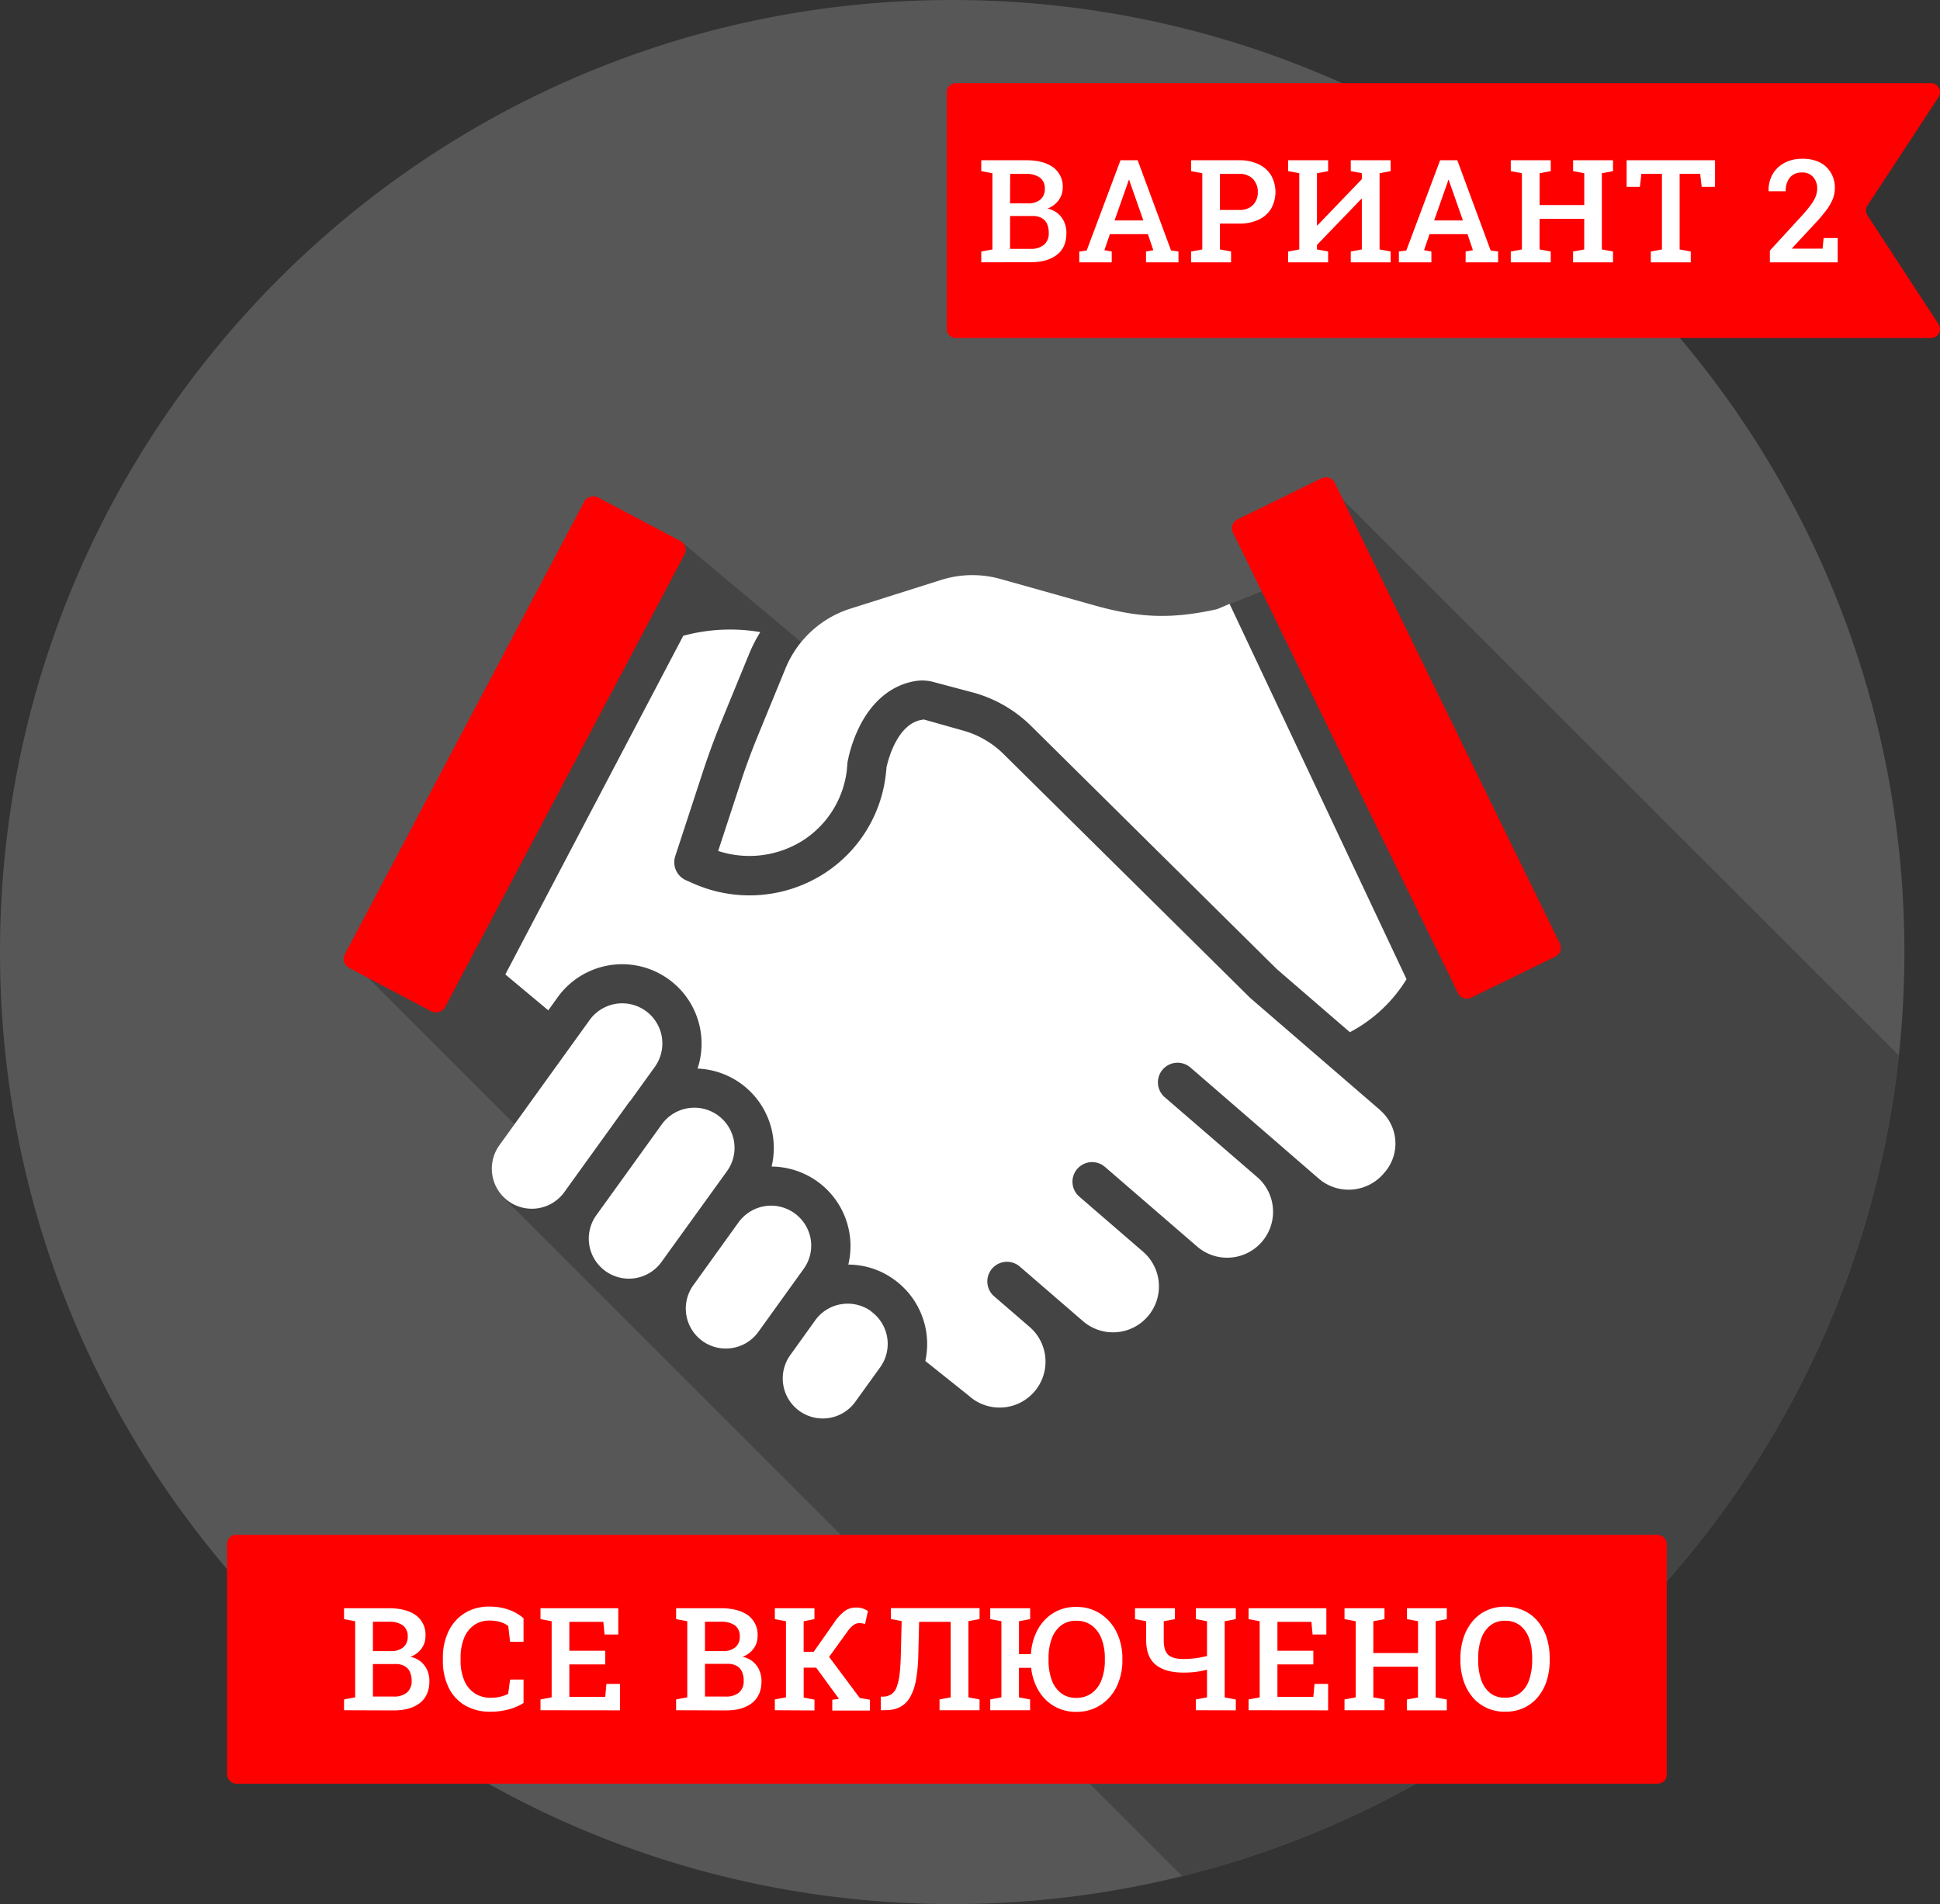 <svg xmlns="http://www.w3.org/2000/svg" viewBox="0 0 648.47 636.57"><rect x="0" y="0" width="648.47" height="636.57" fill="#333333" stroke="none"/><defs><style>.cls-1{fill:#575757;}.cls-2{fill:#444;}.cls-3{fill:#fff;}.cls-4{fill:red;}</style></defs><g id="Слой_2" data-name="Слой 2"><g id="Слой_5" data-name="Слой 5"><path class="cls-1" d="M636.57,318.29q0,9.06-.5,18-.48,8.36-1.36,16.57-1.08,10.09-2.8,20C610.42,497.37,516.54,597.14,395.14,627.23a318.35,318.35,0,0,1-59.84,8.89c-5,.26-10,.41-15,.44h-2C142.5,636.57,0,494.07,0,318.29S142.5,0,318.28,0,636.57,142.5,636.57,318.29Z"/><path class="cls-2" d="M634.71,352.85q-1.08,10.09-2.8,20C610.42,497.37,516.54,597.14,395.14,627.23l-227-227L172,375.84l-56.77-56.76L227.45,180.85l57.06,47.81,94.67-14.1,42.55-16.84,20-37.81Z"/><path class="cls-3" d="M210.6,368.17l8.27-11.48A13.41,13.41,0,0,0,197.1,341l-30.17,41.87a13.41,13.41,0,0,0,3,18.69l0,0a13.39,13.39,0,0,0,18.69-3h0l21.88-30.38Z"/><path class="cls-3" d="M461.34,371.13l-43.28-37.36-.33-.31L335.36,252A31,31,0,0,0,322,244.26l-13.15-3.71c-9,.79-12.13,14.11-12.54,16.07,0,.49-.08,1-.13,1.47A45.49,45.49,0,0,1,276,291.7a46.3,46.3,0,0,1-44.74,3.44l-2-.88a6.57,6.57,0,0,1-3.56-8l9.2-28.11c1.93-5.88,4.1-11.77,6.46-17.5l9.23-22.49a48.71,48.71,0,0,1,3.55-6.84,60,60,0,0,0-25.75,1.23L168.91,325.77l14.36,12,3.17-4.41a26.55,26.55,0,0,1,46.73,23.88A26.57,26.57,0,0,1,257.92,390a26.58,26.58,0,0,1,26.37,26.77,27,27,0,0,1-.73,6,26.2,26.2,0,0,1,15.3,5l.11.08A26.55,26.55,0,0,1,309.3,455l14.33,11.44.19.16a15.35,15.35,0,1,0,20.07-23.22l-11.77-10.16a6.57,6.57,0,0,1,8.58-9.94l21.39,18.48a15.35,15.35,0,0,0,20.07-23.23l-21.4-18.49a6.56,6.56,0,0,1,8.58-9.93l21.4,18.49h0l9.63,8.32a15.35,15.35,0,0,0,20.13-23.17l-31.09-26.86a6.56,6.56,0,0,1,8.41-10.08l.17.15.18.15.88.76.44.37,2.08,1.81.91.78L429,383.79a.76.76,0,0,0,.09.09L440.78,394a15.23,15.23,0,0,0,11.15,3.69,15.45,15.45,0,0,0,10.57-5.35l.36-.42a14.71,14.71,0,0,0-1.51-20.74Z"/><path class="cls-3" d="M407.37,203.43a6.3,6.3,0,0,1-1.19.37c-14.8,3.18-25.37,2.81-40.39-1.42l-31.28-8.79a34.73,34.73,0,0,0-20,.32l-30.2,9.55a34.85,34.85,0,0,0-21.63,19.71l-9.2,22.42c-2.24,5.45-4.3,11-6.12,16.61l-7.3,22.29a33.49,33.49,0,0,0,28.63-3.71,32.44,32.44,0,0,0,14.44-23.94c0-.49.08-1,.12-1.52,0-.22,0-.43.08-.64a45.55,45.55,0,0,1,4.55-12.91c4.32-8,10.71-12.92,18.22-14.1A14.17,14.17,0,0,1,312,228l13.64,3.62a44.19,44.19,0,0,1,19,11.06L426.8,324l24.42,21.08a49,49,0,0,0,18.93-17.72L411,201.88Z"/><path class="cls-3" d="M245.35,381.58a13.43,13.43,0,0,0-24.11-5.73l-21.89,30.39a13.37,13.37,0,0,0,3,18.68l.07.05a13.41,13.41,0,0,0,18.67-3.05L243,391.55A13.28,13.28,0,0,0,245.35,381.58Z"/><path class="cls-3" d="M271,414.35a13.47,13.47,0,0,0-13.24-11.28,13.47,13.47,0,0,0-10.88,5.56l-15.1,21a13.37,13.37,0,0,0,3,18.68l0,0a13.4,13.4,0,0,0,18.68-3l15.1-21A13.28,13.28,0,0,0,271,414.35Z"/><path class="cls-3" d="M291.24,438.4l-.11-.08a13.44,13.44,0,0,0-9.91-2.31,13.3,13.3,0,0,0-8.72,5.39L264.18,453a13.38,13.38,0,0,0,3,18.68l0,0a13.39,13.39,0,0,0,18.69-3l8.32-11.55a13.39,13.39,0,0,0-3-18.69Z"/><rect class="cls-4" x="83.06" y="233.24" width="177.93" height="37.88" rx="3.28" transform="translate(-131.32 286.39) rotate(-62.13)"/><path class="cls-4" d="M446.15,161.41a3.29,3.29,0,0,0-4.39-1.51l-28.13,13.75a3.28,3.28,0,0,0-1.51,4.39l75.24,154a3.28,3.28,0,0,0,4.39,1.5h0l28.14-13.74a3.29,3.29,0,0,0,1.5-4.39h0Z"/><rect class="cls-4" x="75.9" y="513.12" width="481.24" height="83.19" rx="3"/><path class="cls-4" d="M645.47,27.8h-326a3,3,0,0,0-3,3V110a3,3,0,0,0,3,3h326a3,3,0,0,0,2.51-4.64L624.22,72a3,3,0,0,1,0-3.28L648,32.44A3,3,0,0,0,645.47,27.8Z"/><path class="cls-3" d="M115,571.76v-3.61l3.72-.7V542l-3.72-.7v-3.64h15q5.75,0,9,2.34a8,8,0,0,1,3.22,7,6.9,6.9,0,0,1-1.33,4.16,7.87,7.87,0,0,1-3.71,2.73,8,8,0,0,1,3.47,1.62,7.79,7.79,0,0,1,2.15,2.84,9,9,0,0,1,.73,3.67q0,4.81-3.15,7.3t-8.78,2.5ZM124.66,552h6a6.21,6.21,0,0,0,4.12-1.27,4.37,4.37,0,0,0,1.5-3.54,4.48,4.48,0,0,0-1.59-3.78,7.56,7.56,0,0,0-4.69-1.23h-5.34Zm0,15.18h6.91a6.68,6.68,0,0,0,4.47-1.34A4.89,4.89,0,0,0,137.6,562a7.31,7.31,0,0,0-.59-3.07,4.19,4.19,0,0,0-1.78-1.94,6.1,6.1,0,0,0-3.07-.68h-7.5Z"/><path class="cls-3" d="M164,572.25a16.42,16.42,0,0,1-8.61-2.14,14,14,0,0,1-5.46-6,20.14,20.14,0,0,1-1.89-9v-.86a20,20,0,0,1,1.88-8.85,14.5,14.5,0,0,1,5.36-6.07,15.24,15.24,0,0,1,8.35-2.22,19.18,19.18,0,0,1,6.3,1A15.52,15.52,0,0,1,175,541v7.87h-4.5l-.61-5.27a7.87,7.87,0,0,0-1.71-1,9.62,9.62,0,0,0-2.05-.61,13.06,13.06,0,0,0-2.42-.21,8.88,8.88,0,0,0-5.26,1.54,9.54,9.54,0,0,0-3.34,4.34,17,17,0,0,0-1.15,6.54v.91a16.52,16.52,0,0,0,1.22,6.69,9.51,9.51,0,0,0,3.5,4.3,9.74,9.74,0,0,0,5.47,1.5,13.19,13.19,0,0,0,3.06-.36,11.82,11.82,0,0,0,2.66-.95l.63-4.78H175v7.83a17.59,17.59,0,0,1-4.82,2.09A22.72,22.72,0,0,1,164,572.25Z"/><path class="cls-3" d="M180.67,571.76v-3.61l3.73-.7V542l-3.73-.7v-3.64h26v8.79h-4.59l-.4-4.24H190.31v9.66h12v4.57h-12v10.85h12l.39-4.34h4.55v8.84Z"/><path class="cls-3" d="M226,571.76v-3.61l3.73-.7V542l-3.73-.7v-3.64h15c3.83,0,6.81.78,9,2.34a8,8,0,0,1,3.23,7,6.91,6.91,0,0,1-1.34,4.16,7.84,7.84,0,0,1-3.7,2.73,8,8,0,0,1,3.47,1.62,7.77,7.77,0,0,1,2.14,2.84,9,9,0,0,1,.74,3.67q0,4.81-3.15,7.3c-2.11,1.67-5,2.5-8.78,2.5ZM235.65,552h6a6.24,6.24,0,0,0,4.13-1.27,4.37,4.37,0,0,0,1.5-3.54,4.48,4.48,0,0,0-1.59-3.78,7.6,7.6,0,0,0-4.69-1.23h-5.35Zm0,15.18h6.92a6.66,6.66,0,0,0,4.46-1.34,4.89,4.89,0,0,0,1.56-3.91,7.31,7.31,0,0,0-.58-3.07,4.21,4.21,0,0,0-1.79-1.94,6.07,6.07,0,0,0-3.07-.68h-7.5Z"/><path class="cls-3" d="M259,571.76v-3.61l3.72-.7V542l-3.72-.7v-3.64h13.24v3.64l-3.61.7v10.22H272l7-10a15.24,15.24,0,0,1,3.59-3.79,6.47,6.47,0,0,1,3.61-1,7,7,0,0,1,2.14.3,8,8,0,0,1,1.77.85l-.94,4.33-1-.19a4.38,4.38,0,0,0-.88-.09,3.35,3.35,0,0,0-1.92.6,9.27,9.27,0,0,0-2.07,2.17l-6.16,8.53,10.24,13.73,3.42.59v3.61H278.2v-3.61l2.23-.3-.07-.1-7.55-10.33h-4.17v10l3.61.7v3.61Z"/><path class="cls-3" d="M294.41,571.76v-4.55h.91a5.16,5.16,0,0,0,2.66-.81,4.77,4.77,0,0,0,1.7-2.29,17.69,17.69,0,0,0,1-4.21q.33-2.62.43-6.49l.28-11.46-3.61-.68v-3.64h29.65v3.64l-3.73.7v25.48l3.73.7v3.61H314.05v-3.61l3.73-.7V542.21H307.23l-.28,11.2a51.37,51.37,0,0,1-.8,8.38,17.41,17.41,0,0,1-2,5.69,8.39,8.39,0,0,1-3.37,3.25,10.62,10.62,0,0,1-4.88,1Z"/><path class="cls-3" d="M359.74,572.3a14.4,14.4,0,0,1-7.34-1.88,14.61,14.61,0,0,1-5.23-5.19,18.47,18.47,0,0,1-2.48-7.65h-4.1v9.87l3.73.7v3.61H331v-3.61l3.73-.7V542l-3.73-.7v-3.64h13.34v3.64l-3.73.7v11h4a19.21,19.21,0,0,1,2.25-8.17,14.86,14.86,0,0,1,5.28-5.61,14.21,14.21,0,0,1,7.59-2,14.49,14.49,0,0,1,8.06,2.26,15.34,15.34,0,0,1,5.44,6.18,19.78,19.78,0,0,1,1.94,8.88V555a19.85,19.85,0,0,1-1.94,8.91,15.18,15.18,0,0,1-5.43,6.15A14.56,14.56,0,0,1,359.74,572.3Zm0-4.67A8.53,8.53,0,0,0,365,566a9.74,9.74,0,0,0,3.22-4.43,18.28,18.28,0,0,0,1.09-6.61v-.54a17.93,17.93,0,0,0-1.11-6.56,9.94,9.94,0,0,0-3.25-4.43,8.46,8.46,0,0,0-5.2-1.59,8.09,8.09,0,0,0-5.09,1.59,9.82,9.82,0,0,0-3.12,4.42,18.79,18.79,0,0,0-1.05,6.57V555a19.08,19.08,0,0,0,1.05,6.62,9.63,9.63,0,0,0,3.13,4.43A8.14,8.14,0,0,0,359.74,567.63Z"/><path class="cls-3" d="M399.73,571.76v-3.61l3.73-.7v-9.26a28.65,28.65,0,0,1-3.73.75,32.28,32.28,0,0,1-4.17.23c-4,0-7.09-.86-9.23-2.6s-3.21-4.48-3.21-8.25V542l-3.73-.7v-3.64h13.34v3.64L389,542v6.35q0,3.57,1.55,4.92c1,.91,2.7,1.36,5,1.36a31.43,31.43,0,0,0,4-.25,36,36,0,0,0,3.91-.75V542l-3.73-.7v-3.64h13.36v3.64l-3.72.7v25.48l3.72.7v3.61Z"/><path class="cls-3" d="M417.35,571.76v-3.61l3.72-.7V542l-3.72-.7v-3.64h26v8.79h-4.6l-.39-4.24H427v9.66h12v4.57H427v10.85h12l.4-4.34h4.54v8.84Z"/><path class="cls-3" d="M449.42,571.76v-3.61l3.73-.7V542l-3.73-.7v-3.64h13.36v3.64l-3.73.7v10.64H474V542l-3.72-.7v-3.64h13.33v3.64l-3.73.7v25.48l3.73.7v3.61H470.26v-3.61l3.72-.7V557.21H459.05v10.24l3.73.7v3.61Z"/><path class="cls-3" d="M503.05,572.25a14.27,14.27,0,0,1-6.14-1.28,13.75,13.75,0,0,1-4.7-3.59,16.75,16.75,0,0,1-3-5.49,21.9,21.9,0,0,1-1.05-6.93v-.52a21.77,21.77,0,0,1,1.05-6.91,16.8,16.8,0,0,1,3-5.5,13.56,13.56,0,0,1,4.7-3.61,14.36,14.36,0,0,1,6.12-1.28,14.77,14.77,0,0,1,6.26,1.28A13.33,13.33,0,0,1,514,542a16.38,16.38,0,0,1,3,5.5,22.36,22.36,0,0,1,1,6.91V555a22.49,22.49,0,0,1-1,6.93,16.33,16.33,0,0,1-3,5.49,13.51,13.51,0,0,1-4.71,3.59A14.56,14.56,0,0,1,503.05,572.25Zm0-4.69a7.92,7.92,0,0,0,5.1-1.58,9.22,9.22,0,0,0,3-4.42,20.3,20.3,0,0,0,1-6.6v-.57a20,20,0,0,0-1-6.54,9.52,9.52,0,0,0-3-4.4,7.91,7.91,0,0,0-5.1-1.6,7.59,7.59,0,0,0-4.94,1.6,9.61,9.61,0,0,0-3,4.4,19.2,19.2,0,0,0-1,6.54V555a19.5,19.5,0,0,0,1,6.59,9.44,9.44,0,0,0,3,4.43A7.71,7.71,0,0,0,503.05,567.56Z"/><path class="cls-3" d="M328,87.7V84.09l3.73-.7V57.91l-3.73-.7V53.57h15q5.75,0,9,2.34a8,8,0,0,1,3.23,7A6.93,6.93,0,0,1,353.81,67a7.92,7.92,0,0,1-3.7,2.73,7.92,7.92,0,0,1,3.47,1.62,7.77,7.77,0,0,1,2.14,2.84,9,9,0,0,1,.74,3.67c0,3.2-1,5.64-3.15,7.3s-5,2.5-8.78,2.5ZM337.62,68h6a6.2,6.2,0,0,0,4.12-1.26,4.4,4.4,0,0,0,1.5-3.54,4.5,4.5,0,0,0-1.59-3.79A7.6,7.6,0,0,0,343,58.14h-5.34Zm0,15.19h6.91A6.59,6.59,0,0,0,349,81.8a4.86,4.86,0,0,0,1.56-3.9,7.28,7.28,0,0,0-.58-3.07,4.24,4.24,0,0,0-1.78-1.94,6.1,6.1,0,0,0-3.07-.68h-7.5Z"/><path class="cls-3" d="M360.76,87.7V84.09l2.48-.35,11.3-30.17h5.74l11.16,30.17,2.48.35V87.7H383.07V84.09l2.44-.45-1.81-5.36H371l-1.85,5.36,2.46.45V87.7Zm11.79-14h9.63l-4.43-12.63-.3-.91h-.14l-.33,1Z"/><path class="cls-3" d="M398.15,87.7V84.09l3.73-.7V57.91l-3.73-.7V53.57h16a14.77,14.77,0,0,1,6.55,1.34,9.78,9.78,0,0,1,4.18,3.71,11.35,11.35,0,0,1,0,11.14,9.67,9.67,0,0,1-4.18,3.69,15.06,15.06,0,0,1-6.55,1.31h-6.38v8.63l3.73.7V87.7Zm9.63-17.51h6.38a6.12,6.12,0,0,0,4.71-1.69,6,6,0,0,0,1.57-4.26,6.23,6.23,0,0,0-1.57-4.36,6,6,0,0,0-4.71-1.74h-6.38Z"/><path class="cls-3" d="M430.58,87.7V84.09l3.72-.7V57.91l-3.72-.7V53.57h13.36v3.64l-3.73.7V75.32l.14.05L455.21,59.9v-2l-3.7-.7V53.57h13.33v3.64l-3.7.7V83.39l3.7.7V87.7H451.51V84.09l3.7-.7V66.46l-.14,0L440.21,81.89v1.5l3.73.7V87.7Z"/><path class="cls-3" d="M467.59,87.7V84.09l2.49-.35,11.3-30.17h5.74l11.15,30.17,2.49.35V87.7H489.91V84.09l2.43-.45-1.8-5.36h-12.7L476,83.64l2.46.45V87.7Zm11.79-14H489l-4.43-12.63-.31-.91h-.14l-.33,1Z"/><path class="cls-3" d="M505,87.7V84.09l3.72-.7V57.91l-3.72-.7V53.57h13.36v3.64l-3.73.7V68.55h14.93V57.91l-3.73-.7V53.57h13.34v3.64l-3.73.7V83.39l3.73.7V87.7H525.82V84.09l3.73-.7V73.14H514.62V83.39l3.73.7V87.7Z"/><path class="cls-3" d="M551.8,87.7V84.09l3.73-.7V58.1h-6.87l-.51,4.36h-4.43V53.57h29.55v8.89h-4.45l-.52-4.36h-6.86V83.39l3.72.7V87.7Z"/><path class="cls-3" d="M591.6,87.7V83.78l11.11-12.11a40.67,40.67,0,0,0,2.83-3.52A11.52,11.52,0,0,0,607,65.46a7.59,7.59,0,0,0,.42-2.47,5.61,5.61,0,0,0-1.32-3.77,4.7,4.7,0,0,0-3.79-1.55,5,5,0,0,0-4,1.66,6.86,6.86,0,0,0-1.41,4.6h-5.72l0-.14a10.59,10.59,0,0,1,1.29-5.45,9.88,9.88,0,0,1,3.93-3.84,12.39,12.39,0,0,1,6.1-1.42,12.68,12.68,0,0,1,5.84,1.24A9.05,9.05,0,0,1,612,57.77a9.69,9.69,0,0,1,1.33,5.08,10.06,10.06,0,0,1-.74,3.78,16.75,16.75,0,0,1-2.23,3.79,55.14,55.14,0,0,1-3.74,4.39L599,83l0,.12h10.22l.35-3.54h4.71V87.7Z"/></g></g></svg>